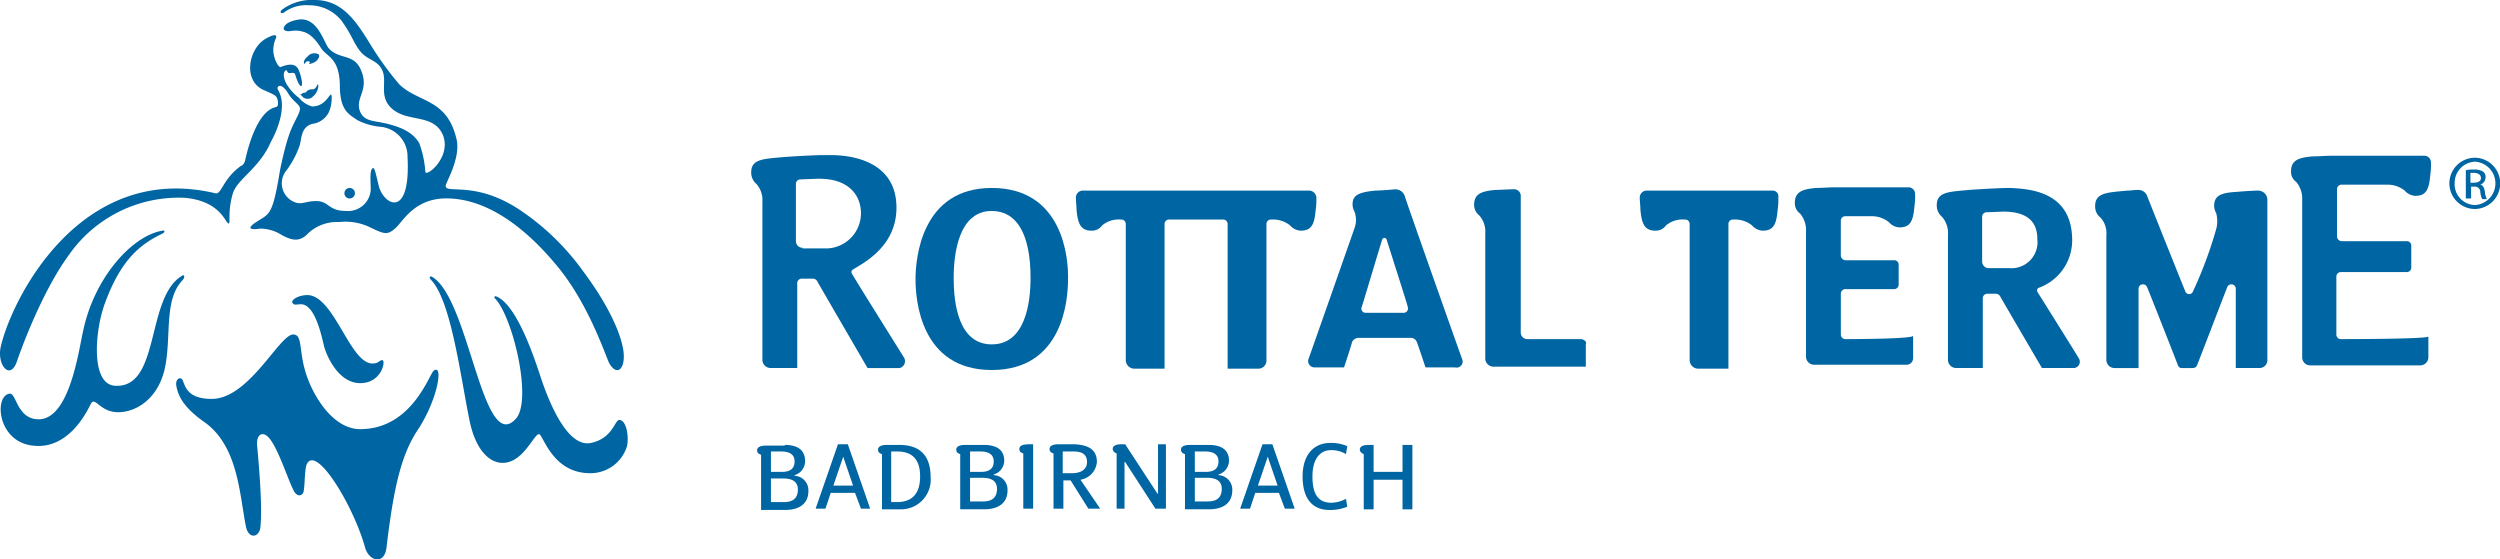 <svg xmlns="http://www.w3.org/2000/svg" viewBox="-5979 248 298.308 66.759"><defs><style>.a{fill:#0065a3;}</style></defs><g transform="translate(-5978.994 248)"><g transform="translate(90.337 52.854)"><path class="a" d="M212,70.915V67.7h1.176v7.685H212V71.856h-3.45v3.529h-1.176V68.8c-.392-.157-.471-.392-.471-.549,0-.392.471-.549.941-.549h.706v3.215H212Z" transform="translate(-134.99 -67.465)"/><path class="a" d="M201.65,74.536a3.817,3.817,0,0,0,1.725-.471l.157.941a5.367,5.367,0,0,1-2.117.392c-2.274,0-3.215-1.647-3.215-4,0-2.666,1.412-4,3.294-4a4.721,4.721,0,0,1,2.039.392l-.157.941a3.327,3.327,0,0,0-1.8-.471c-1.333,0-2.2,1.1-2.2,3.137C199.376,73.752,200.239,74.536,201.65,74.536Z" transform="translate(-133.113 -67.4)"/><path class="a" d="M189.876,75.285H188.7l2.666-7.685h1.176l2.666,7.685h-1.176l-.706-1.882H190.5Zm2.117-6.2h0l-1.176,3.45h2.353Z" transform="translate(-131.063 -67.443)"/><path class="a" d="M182.994,67.7c1.568,0,2.431.627,2.431,1.882a1.741,1.741,0,0,1-1.255,1.647v.078a1.724,1.724,0,0,1,1.647,1.8c0,1.96-1.725,2.274-2.745,2.274h-2.9V68.8c-.471-.157-.471-.392-.471-.549,0-.392.471-.549,1.019-.549h2.274Zm-1.647,3.215h1.333c.627,0,1.49-.157,1.49-1.255,0-1.019-.941-1.176-1.568-1.176h-1.255Zm0,.784v2.745h1.568c.627,0,1.647-.157,1.647-1.49,0-1.176-1.019-1.333-1.8-1.333h-1.412Z" transform="translate(-129.12 -67.465)"/><path class="a" d="M174.4,75.285l-3.607-5.568h-.078v5.568h-.941V68.7c-.392-.157-.471-.392-.471-.549,0-.392.471-.549.941-.549h.549l3.842,5.881h.078V67.6h.941v7.685Z" transform="translate(-126.876 -67.443)"/><path class="a" d="M165.346,69.717a2.339,2.339,0,0,1-1.96,2.117l2.353,3.45h-1.412l-2.117-3.372h-.863v3.372h-1.176V68.7c-.471-.157-.471-.392-.471-.549,0-.392.471-.549,1.019-.549h1.96C164.091,67.678,165.346,68.071,165.346,69.717Zm-4.078-1.255V71.05h1.176c.784,0,1.725-.314,1.725-1.333,0-1.176-1.019-1.255-1.647-1.255h-1.255Z" transform="translate(-124.804 -67.443)"/><path class="a" d="M156.747,75.285H155.57V68.7c-.471-.157-.471-.392-.471-.549,0-.392.471-.549,1.019-.549h.627Z" transform="translate(-123.811 -67.443)"/><path class="a" d="M148.794,67.7c1.568,0,2.431.627,2.431,1.882a1.741,1.741,0,0,1-1.255,1.647v.078a1.724,1.724,0,0,1,1.647,1.8c0,1.96-1.725,2.274-2.745,2.274h-2.9V68.8c-.471-.157-.471-.392-.471-.549,0-.392.471-.549,1.019-.549h2.274Zm-1.647,3.215h1.333c.627,0,1.49-.157,1.49-1.255,0-1.019-.941-1.176-1.568-1.176h-1.255v2.431Zm0,.784v2.745h1.568c.627,0,1.647-.157,1.647-1.49,0-1.176-1.019-1.333-1.8-1.333h-1.412Z" transform="translate(-121.739 -67.465)"/><path class="a" d="M136.109,67.7c1.568,0,3.764.471,3.764,3.842a3.541,3.541,0,0,1-3.686,3.842h-2.117V68.8c-.471-.157-.471-.392-.471-.549,0-.392.471-.549,1.019-.549h1.49Zm-.941,6.822h.706c1.49,0,2.745-.706,2.745-3.058s-1.255-2.98-2.745-2.98h-.706Z" transform="translate(-119.171 -67.465)"/><path class="a" d="M125.276,75.285H124.1l2.666-7.685h1.176l2.666,7.685h-1.1l-.706-1.882h-2.9Zm2.117-6.2h0l-1.176,3.45h2.353Z" transform="translate(-117.121 -67.443)"/><path class="a" d="M118.494,67.7c1.568,0,2.431.627,2.431,1.96a1.741,1.741,0,0,1-1.255,1.647v.078a1.724,1.724,0,0,1,1.647,1.8c0,1.96-1.725,2.274-2.745,2.274h-2.9V68.876c-.471-.157-.471-.392-.471-.549,0-.392.471-.549,1.1-.549h2.2Zm-1.647,3.215h1.333c.627,0,1.49-.157,1.49-1.255,0-1.019-.941-1.176-1.568-1.176h-1.255Zm0,.784v2.823h1.568c.627,0,1.647-.157,1.647-1.49,0-1.176-1.019-1.333-1.8-1.333Z" transform="translate(-115.2 -67.465)"/></g><g transform="translate(89.628 18.507)"><path class="a" d="M375.758,24a3.059,3.059,0,0,1,0,6.117,3.058,3.058,0,0,1,0-6.117Zm0,.471a2.531,2.531,0,0,0-2.431,2.588,2.481,2.481,0,0,0,2.431,2.588,2.593,2.593,0,0,0,0-5.176Zm-.549,4.391h-.549V25.49a3.516,3.516,0,0,1,.941-.078,1.9,1.9,0,0,1,1.1.235.764.764,0,0,1,.314.706.946.946,0,0,1-.627.863h0c.314.078.47.314.549.863a2.348,2.348,0,0,0,.235.863h-.549a2.347,2.347,0,0,1-.235-.863.634.634,0,0,0-.706-.627h-.392v1.412Zm0-1.882h.392c.471,0,.863-.157.863-.549,0-.314-.235-.627-.863-.627h-.392Z" transform="translate(-170.064 -23.686)"/><path class="a" d="M354.559,45.579a.536.536,0,0,1-.549-.549v-6.9a.536.536,0,0,1,.549-.549H362.4a.536.536,0,0,0,.549-.549V34.443a.524.524,0,0,0-.471-.549h-7.842a.589.589,0,0,1-.549-.549V27.7a.536.536,0,0,1,.549-.549h5.411a3.244,3.244,0,0,1,2.117.706,1.807,1.807,0,0,0,1.255.627c1.333,0,1.647-.784,1.8-2.509a8.538,8.538,0,0,0,.078-1.49.786.786,0,0,0-.784-.784H353.383c-.706,0-1.568.078-2.274.078-1.647.157-2.509.471-2.509,1.8a1.488,1.488,0,0,0,.627,1.255,3.06,3.06,0,0,1,.706,2.117v18.82a.954.954,0,0,0,.941.941h13.174a.97.97,0,0,0,.941-1.019V45.265C364.989,45.579,354.794,45.579,354.559,45.579Z" transform="translate(-164.862 -23.622)"/><path class="a" d="M338.4,50.151h-2.823V40.663a.526.526,0,0,0-1.019-.157c-.078.157-3.529,9.175-3.607,9.332a.529.529,0,0,1-.471.314H329.15a.461.461,0,0,1-.47-.314c-.078-.235-3.529-9.018-3.686-9.332a.526.526,0,0,0-1.019.157v9.489h-2.823a.977.977,0,0,1-1.019-1.019V34.311a2.735,2.735,0,0,0-.706-2.117,1.62,1.62,0,0,1-.627-1.255c-.078-1.725,1.412-1.725,3.842-1.96.392,0,.784-.078,1.255-.078a1.11,1.11,0,0,1,1.1.706c.078.235,4.47,11.214,4.548,11.371a.49.49,0,0,0,.941,0,49.994,49.994,0,0,0,2.745-7.371,3.631,3.631,0,0,0,0-1.96,1.8,1.8,0,0,1-.157-1.412c.235-.784,1.1-1.019,2.588-1.1.784-.078,2.2-.157,2.509-.157a1.116,1.116,0,0,1,1.176,1.1V49.289A.939.939,0,0,1,338.4,50.151Z" transform="translate(-158.431 -24.744)"/><path class="a" d="M303.247,28.6Zm8.391,20.31c-.078-.157-4-6.43-4.94-7.92a.349.349,0,0,1,.157-.471,6.025,6.025,0,0,0,4-5.646c0-5.411-4.235-6.2-7.607-6.273h0c-.549,0-2.509.078-4.705.235-2.509.235-3.921.235-3.842,1.96a1.768,1.768,0,0,0,.627,1.255,2.9,2.9,0,0,1,.706,2.117v14.9a.985.985,0,0,0,1.019,1.019h3.137V41.774a.532.532,0,0,1,.549-.549h.941a.621.621,0,0,1,.627.392c.078.157,4.94,8.469,4.94,8.469h3.842A.756.756,0,0,0,311.637,48.91Zm-8.312-10.743h-2.431a.786.786,0,0,1-.784-.784V32.05a.536.536,0,0,1,.549-.549l1.96-.078c3.294,0,4.078,1.568,4.078,3.294A3.108,3.108,0,0,1,303.325,38.167Z" transform="translate(-153.23 -24.679)"/><path class="a" d="M279.138,46.615a.536.536,0,0,1-.549-.549V41.2a.536.536,0,0,1,.549-.549h5.8a.536.536,0,0,0,.549-.549V37.753a.524.524,0,0,0-.471-.549h-5.881a.589.589,0,0,1-.549-.549V32.5a.536.536,0,0,1,.549-.549H282.2a3.244,3.244,0,0,1,2.117.706,1.807,1.807,0,0,0,1.255.627c1.333,0,1.647-.784,1.8-2.509a8.538,8.538,0,0,0,.078-1.49.786.786,0,0,0-.784-.784h-8.783c-.706,0-1.568.078-2.274.078-1.647.157-2.509.471-2.509,1.8a1.488,1.488,0,0,0,.627,1.255,3.06,3.06,0,0,1,.706,2.117V48.732a.972.972,0,0,0,1.019.941H286.43a.786.786,0,0,0,.784-.784V46.223C287.136,46.615,279.294,46.615,279.138,46.615Z" transform="translate(-148.568 -24.658)"/><path class="a" d="M265.34,29H250.284a.843.843,0,0,0-.784.784c0,.471.078,1.019.078,1.49.157,1.647.471,2.509,1.8,2.509a1.488,1.488,0,0,0,1.255-.627,3.06,3.06,0,0,1,2.117-.706h.157a.536.536,0,0,1,.549.549V49.232a1.029,1.029,0,0,0,1.019,1.019h3.607V33a.536.536,0,0,1,.549-.549h.157a3.244,3.244,0,0,1,2.117.706,1.807,1.807,0,0,0,1.255.627c1.333,0,1.647-.784,1.8-2.509a8.538,8.538,0,0,0,.078-1.49A.678.678,0,0,0,265.34,29Z" transform="translate(-143.475 -24.765)"/><path class="a" d="M237,46.679h-6.352a.786.786,0,0,1-.784-.784V29.584a.786.786,0,0,0-.784-.784c-.706,0-1.725.078-2.274.078-1.647.157-2.509.471-2.509,1.8a1.637,1.637,0,0,0,.627,1.255,2.891,2.891,0,0,1,.706,2.117v14.9a.985.985,0,0,0,1.019,1.019h10.979V47.307C237.788,46.993,237.4,46.679,237,46.679Z" transform="translate(-138.037 -24.722)"/><path class="a" d="M217.439,49.11c-.078-.157-6.9-19.448-6.9-19.6a1.208,1.208,0,0,0-1.019-.706c-.157,0-1.8.157-2.509.157-1.49.157-2.353.392-2.588,1.1a1.8,1.8,0,0,0,.157,1.412,2.869,2.869,0,0,1,0,1.96s-5.411,15.448-5.489,15.605a.763.763,0,0,0,.706,1.019h3.529s.941-2.823.941-2.98a.889.889,0,0,1,.706-.549h6.352a.771.771,0,0,1,.706.549c.078.157,1.019,2.98,1.019,2.98h3.529A.725.725,0,0,0,217.439,49.11Zm-6.979-5.568h-4.548a.5.5,0,0,1-.471-.706c.078-.157,2.353-7.842,2.431-8a.278.278,0,0,1,.549,0c.392,1.255,2.509,7.842,2.509,8A.53.53,0,0,1,210.46,43.543Z" transform="translate(-132.587 -24.722)"/><path class="a" d="M191.617,29H164.484a.843.843,0,0,0-.784.784c0,.471.078,1.019.078,1.49.157,1.647.471,2.509,1.8,2.509a1.488,1.488,0,0,0,1.255-.627,3.06,3.06,0,0,1,2.117-.706h.157a.536.536,0,0,1,.549.549V49.232a1.03,1.03,0,0,0,1.019,1.019h3.607V33a.536.536,0,0,1,.549-.549h6.43a.536.536,0,0,1,.549.549V50.251H185.5a.972.972,0,0,0,.941-1.019V33a.536.536,0,0,1,.549-.549h.157a3.244,3.244,0,0,1,2.117.706,1.807,1.807,0,0,0,1.255.627c1.333,0,1.647-.784,1.8-2.509a8.538,8.538,0,0,0,.078-1.49A.914.914,0,0,0,191.617,29Z" transform="translate(-124.958 -24.765)"/><path class="a" d="M148.4,28.6c-8.391,0-9.1,8.391-9.1,10.9s.627,10.822,9.1,10.822,9.1-8.312,9.1-10.822C157.571,36.912,156.866,28.6,148.4,28.6Zm0,18.664c-4,0-4.548-4.94-4.548-7.92s.627-8,4.548-8c2.98,0,4.627,2.745,4.627,8C153.023,42.323,152.4,47.264,148.4,47.264Z" transform="translate(-119.692 -24.679)"/><path class="a" d="M132.571,47.831c-.078-.157-5.411-8.626-6.273-10.116a.349.349,0,0,1,.157-.471c1.255-.784,5.176-2.745,5.176-7.371,0-4.94-4.235-6.2-7.607-6.273h-1.176c-.549,0-2.509.078-4.705.235-2.509.235-3.921.235-3.842,1.96a1.768,1.768,0,0,0,.627,1.255,2.9,2.9,0,0,1,.706,2.117v18.82a.985.985,0,0,0,1.019,1.019h3.137V38.892a.532.532,0,0,1,.549-.549h1.255a.621.621,0,0,1,.627.392c.078.157,5.96,10.273,5.96,10.273h3.842A.848.848,0,0,0,132.571,47.831ZM120.416,34.657a.786.786,0,0,1-.784-.784V27.05h0a.536.536,0,0,1,.549-.549l1.96-.078h.314c3.215,0,4.94,1.725,4.94,4.156a4.207,4.207,0,0,1-4,4.156h-2.98Z" transform="translate(-114.296 -23.6)"/></g><g transform="translate(-0.006)"><path class="a" d="M41.717,23.682a.627.627,0,1,0-.627-.627A.619.619,0,0,0,41.717,23.682ZM44.54,43.365C41.8,43.6,39.914,35.288,36.7,35.21c-1.176,0-2.039.627-1.8.941s.392.157,1.019.157c1.725,0,2.509,4.078,2.745,5.019.314,1.176,1.725,4.391,4.313,4.391,2.509,0,3.058-2.588,2.666-2.745C45.246,42.973,45.168,43.365,44.54,43.365Zm-42.5-.314c.471-1.412,2.98-8.234,6.117-12.547a15.986,15.986,0,0,1,13.88-6.9c4.391.392,4.862,3.137,5.254,3.058.235-.078-.157-1.333.471-3.529.471-1.725,3.215-3.058,4.548-6.2,0,0,2.274-3.842.863-6.2-.235-.392.235-.784.784-.157.471.471.392.784,1.333,1.647.549.549.706.627.157,1.725-.549,1.176-1.1,1.8-2.039,6.352-.863,5.332-1.255,5.176-2.588,6.038-1.176.706-1.412,1.176.235.941a4.8,4.8,0,0,1,2.588.784c1.176.627,2.117.863,3.137-.235a5.019,5.019,0,0,1,3.686-1.333,6.736,6.736,0,0,1,3.842.706c1.647.784,1.96.863,2.98-.078.863-.863,2.274-3.45,5.96-3.45,4.705,0,9.253,3.294,13.1,7.92,3.921,4.627,5.96,11.057,6.352,11.763.941,1.647,2.039.627,1.647-1.725-.392-2.2-1.96-5.489-4.705-9.175a29.528,29.528,0,0,0-7.45-7.293c-5.411-3.686-9.018-1.96-9.018-2.98,0-.392,1.725-3.137,1.333-5.411-1.1-5.1-4.627-4.47-6.9-6.744A37.832,37.832,0,0,1,44.07,5.1C42.5,2.588,40.855,0,37.561,0a5.989,5.989,0,0,0-3.842,1.1c-.471.314-.157.627.157.392a4.415,4.415,0,0,1,2.98-.863,4.937,4.937,0,0,1,3.921,1.882c1.333,1.882,1.333,2.509,2.2,3.607s2.117,1.019,2.666,2.353-.471,3.058,1.1,4.47c1.882,1.725,5.019.549,6.117,3.215,1.019,2.666-2.117,5.1-2.117,4.313A12.305,12.305,0,0,0,50.03,17.1c-.549-.941-1.49-1.725-3.607-2.274-1.725-.471-2.9-.235-3.45-1.49-.706-1.725,1.255-2.588,0-5.176-.863-1.8-2.666-1.019-3.842-2.509C38.5,4.627,37.718,1.96,35.522,2.353c-1.8.314-1.8,1.176-1.568,1.255.549.314,1.019-.157,2.117.157C37.247,4,38.032,5.332,38.345,5.8c.706,1.019,2.117,1.1,2.2,4.313,0,2.98.941,3.45,2.117,4.235a7.63,7.63,0,0,0,2.745.784,3.554,3.554,0,0,1,3.215,3.607c.392,7.528-2.9,5.725-3.45,3.372-.314-1.255-.471-2.2-.706-2.039-.392.235-.235,1.568-.235,2.588a2.712,2.712,0,0,1-2.98,2.509c-2.117,0-1.96-1.176-3.529-1.176-1.49,0-1.8.627-2.98-.078a2.417,2.417,0,0,1-.549-3.607,10.941,10.941,0,0,0,1.568-2.98c.235-.863.157-2.353,1.725-2.588a2.531,2.531,0,0,0,1.647-1.176c.471-.706.549-2.431.314-2.274s-.784,1.412-2.2,1.412a3.094,3.094,0,0,1-1.568-1.019,5.929,5.929,0,0,1-1.49-1.647c-.471-.863-.392-1.49-.078-1.647.157-.078.078.157.314.314.235.078.627-.157.784.157.078.235.392,1.333.706,1.412.314,0-.078-1.49-.235-1.8-.157-.392-.471-1.176-2.2-.471-.235.078-.784-.863-.863-1.8a3.3,3.3,0,0,1,.235-1.49s.627-1.1-1.176-.078c-2.039,1.176-2.823,5.176,0,6.2,1.176.549,1.412.549,1.49,1.412,0,.314,0,.471-.314.549-2.274.549-3.372,5.254-3.607,6.352-.078.314-.314.627-.471.627-2.2,1.568-2.353,3.45-3.058,3.294C9.487,19.212,1.332,35.837.077,41.4-.393,43.6,1.253,45.483,2.038,43.052Zm49.717,1.176c-.549.392-2.588,6.979-8.783,6.979-3.137,0-5.489-3.686-6.43-6.509s-.392-4.784-1.568-4.784c-1.647,0-5.254,7.685-9.724,7.685-2.823,0-3.137-1.412-3.45-2.2-.157-.471-.863-.314-.784.549.157.863.471,2.353,3.215,4.313,4.156,2.823,4.313,8.548,5.1,12.547.314,1.568,1.568,1.333,1.725.157.314-2.666-.314-9.018-.392-9.881-.078-1.333.784-1.8,1.647-.549,1.019,1.412,2.2,5.1,2.745,6.038.392.784,1.1.627,1.176,0,.157-.941.078-2.039.314-3.058,1.019-2.745,5.568,4.705,6.979,9.724.471,1.8,2.353,2.2,2.588.078.863-7.293,1.8-11.214,3.842-14.194C52.225,47.6,52.931,43.365,51.755,44.228ZM21.8,32.857c-4.47,2.509-2.588,13.488-8.077,13.174-2.9-.157-2.431-6.43-1.255-9.724,2.039-5.646,4.548-7.293,6.979-8.469.235-.157.235-.392-.078-.314-3.686.627-8.077,5.646-9.41,11.763C9.409,41.562,8.389,49.874,4.7,50.031c-2.666.078-2.745-3.137-3.529-3.058-1.882.157-1.568,5.725,2.745,6.2,4.47.549,6.666-4.548,6.9-4.94.471-1.019,1.019.784,2.98.941,1.8.157,4.784-1.019,5.8-4.94.941-3.842-.157-8.391,2.2-10.822C22.113,33.014,21.956,32.779,21.8,32.857Zm52.07,17.252c-.549.078-.784,2.2-3.372,2.745-2.666.549-4.784-4.313-5.881-7.528-.627-1.882-2.823-8.94-5.411-9.959-.235-.078-.314.157-.078.314,2.117,2.353,4.391,12.076,2.431,14.272-4,4.47-5.568-14.429-10.038-16.938-.157-.078-.392,0-.157.314,2.431,2.431,3.529,11.292,4.627,16.7.784,4.078,2.9,5.8,4.94,5.019s3.058-3.842,3.529-3.137c.549.706,1.8,4.47,5.8,4.548a4.556,4.556,0,0,0,4.548-3.215C75.045,52.3,74.81,50.109,73.869,50.109Zm-38.033-38.9c0,.078.157.235.235.314a.869.869,0,0,0,1.255,0c.784-.627.706-1.725.549-1.412-.235.471-.392.549-.627.549a.878.878,0,0,0-.784.392.853.853,0,0,0-.392.078A.172.172,0,0,1,35.836,11.214Zm2.039-4.078c.235-.314.235-.471.157-.627a1.032,1.032,0,0,0-1.333.235c-.549.471-.471.784-.392.863s.078-.157.235-.235a.35.35,0,0,1,.392,0c.078.078,0,.157-.078.235C36.7,7.685,37.483,7.607,37.875,7.136Z" transform="translate(0.006)"/></g></g></svg>